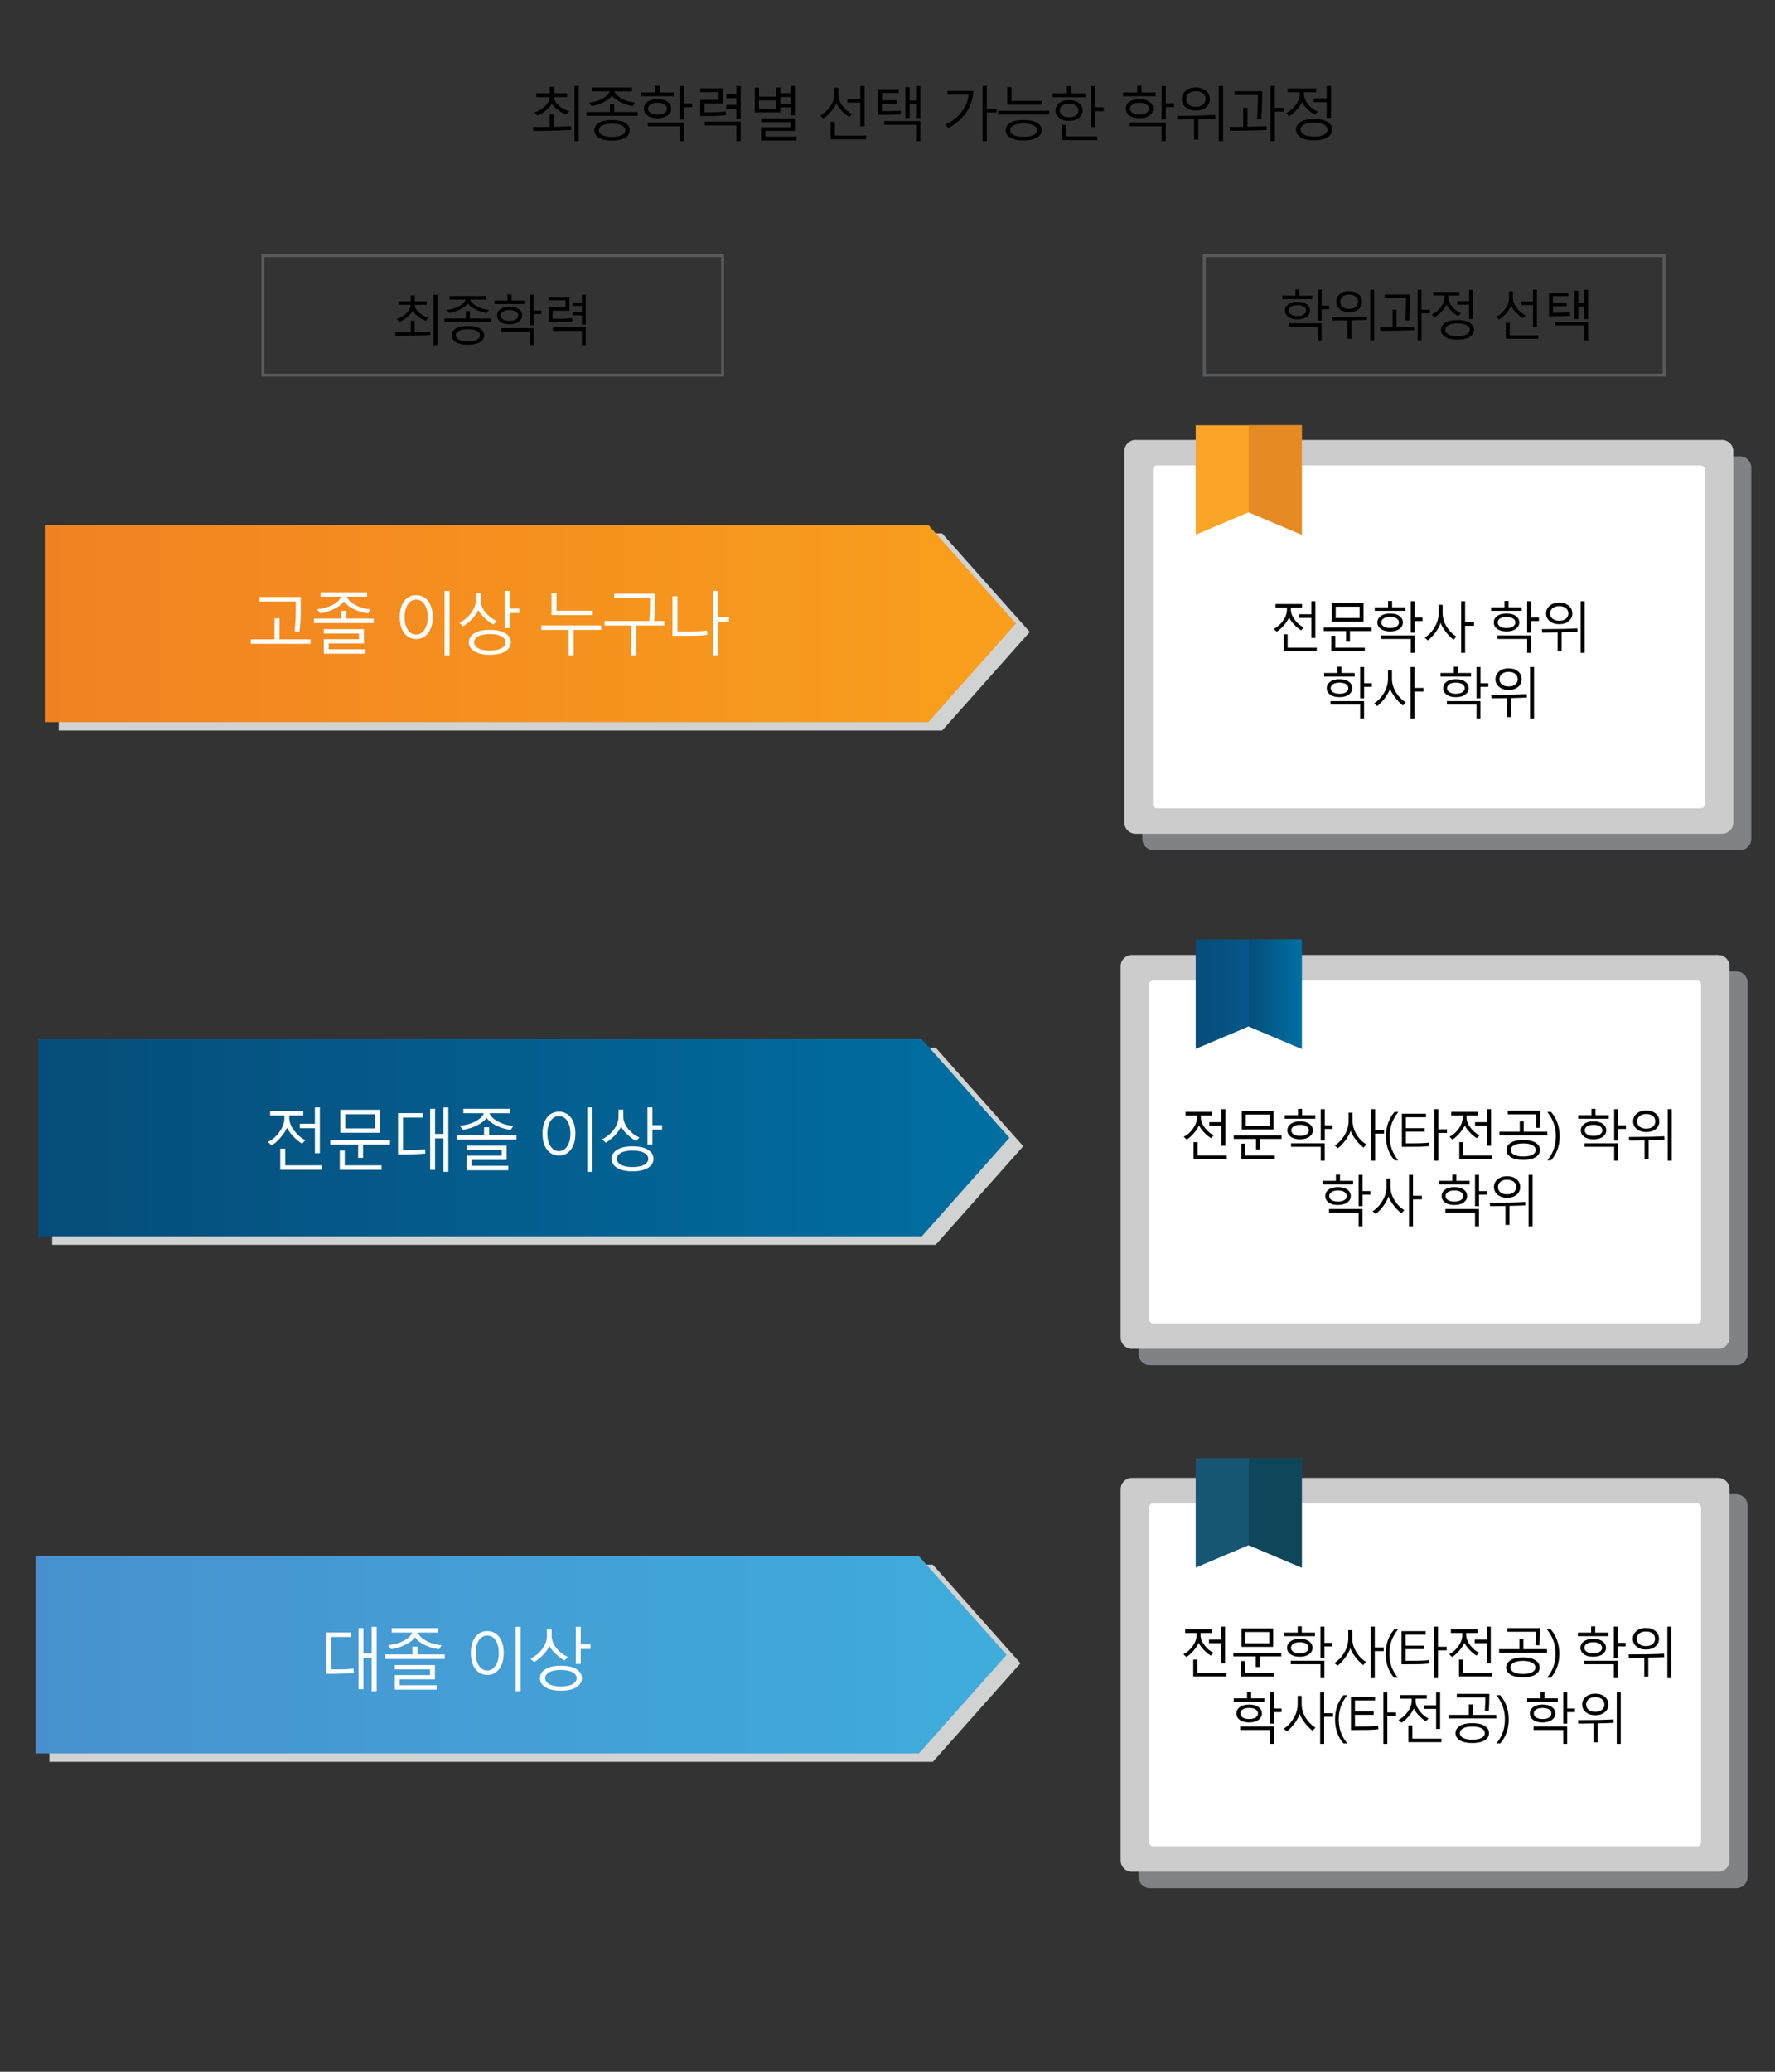 <?xml version="1.0" encoding="utf-8"?>
<!-- Generator: Adobe Illustrator 16.0.0, SVG Export Plug-In . SVG Version: 6.00 Build 0)  -->
<!DOCTYPE svg PUBLIC "-//W3C//DTD SVG 1.1//EN" "http://www.w3.org/Graphics/SVG/1.1/DTD/svg11.dtd">
<svg version="1.1" id="Layer_1" xmlns="http://www.w3.org/2000/svg" xmlns:xlink="http://www.w3.org/1999/xlink" x="0px" y="0px"
	 width="600px" height="700px" viewBox="0 0 600 700" enable-background="new 0 0 600 700" xml:space="preserve">
<rect x="0" y="0" width="600" height="700" fill="#333333" stroke="none"/>
<polygon fill="#D1D2D2" points="316.277,420.589 17.656,420.589 17.656,353.968 316.277,353.968 345.902,387.277 "/>
<linearGradient id="SVGID_1_" gradientUnits="userSpaceOnUse" x1="12.966" y1="384.432" x2="341.213" y2="384.432">
	<stop  offset="0" style="stop-color:#064D7A"/>
	<stop  offset="1" style="stop-color:#006FA2"/>
</linearGradient>
<polygon fill="url(#SVGID_1_)" points="311.59,417.74 12.966,417.74 12.966,351.122 311.59,351.122 341.213,384.43 "/>
<polygon fill="#D1D2D2" points="315.322,595.28 16.701,595.28 16.701,528.66 315.322,528.66 344.947,561.97 "/>
<linearGradient id="SVGID_2_" gradientUnits="userSpaceOnUse" x1="12.012" y1="559.123" x2="340.259" y2="559.123">
	<stop  offset="0" style="stop-color:#4891CE"/>
	<stop  offset="0.969" style="stop-color:#3FACDB"/>
</linearGradient>
<polygon fill="url(#SVGID_2_)" points="310.634,592.433 12.012,592.433 12.012,525.814 310.634,525.814 340.259,559.122 "/>
<rect x="88.845" y="86.378" fill="none" stroke="#58595B" stroke-miterlimit="10" width="155.416" height="40.372"/>
<rect x="407.103" y="86.378" fill="none" stroke="#58595B" stroke-miterlimit="10" width="155.416" height="40.372"/>
<path fill="#808285" d="M389.956,154.187h198.209c2.109,0,3.824,1.712,3.824,3.824v125.411c0,2.111-1.715,3.824-3.824,3.824H389.956
	c-2.11,0-3.824-1.712-3.824-3.824V158.011C386.132,155.899,387.846,154.187,389.956,154.187z"/>
<path fill="#808285" d="M388.703,328.211h198.208c2.11,0,3.825,1.715,3.825,3.825v125.411c0,2.113-1.715,3.824-3.825,3.824H388.703
	c-2.11,0-3.824-1.711-3.824-3.824V332.036C384.879,329.926,386.593,328.211,388.703,328.211z"/>
<path fill="#CDCCCC" d="M382.62,322.677h198.209c2.109,0,3.824,1.714,3.824,3.824v125.411c0,2.113-1.715,3.823-3.824,3.823H382.62
	c-2.111,0-3.824-1.71-3.824-3.823V326.501C378.796,324.391,380.509,322.677,382.62,322.677z"/>
<path fill="#FFFFFF" d="M389.814,331.282h183.82c0.751,0,1.359,0.608,1.359,1.359v113.133c0,0.751-0.608,1.359-1.359,1.359h-183.82
	c-0.751,0-1.358-0.608-1.358-1.359V332.642C388.456,331.891,389.063,331.282,389.814,331.282z"/>
<path fill="#808285" d="M388.703,504.886h198.208c2.11,0,3.825,1.713,3.825,3.824v125.41c0,2.114-1.715,3.824-3.825,3.824H388.703
	c-2.11,0-3.824-1.71-3.824-3.824V508.71C384.879,506.599,386.593,504.886,388.703,504.886z"/>
<path fill="#CDCCCC" d="M382.62,499.351h198.209c2.109,0,3.824,1.714,3.824,3.823v125.411c0,2.113-1.715,3.825-3.824,3.825H382.62
	c-2.111,0-3.824-1.712-3.824-3.825V503.174C378.796,501.064,380.509,499.351,382.62,499.351z"/>
<path fill="#FFFFFF" d="M389.814,507.955h183.82c0.751,0,1.359,0.61,1.359,1.36v113.132c0,0.751-0.608,1.36-1.359,1.36h-183.82
	c-0.751,0-1.358-0.609-1.358-1.36V509.315C388.456,508.565,389.063,507.955,389.814,507.955z"/>
<polygon fill="#D1D2D2" points="318.473,246.835 19.852,246.835 19.852,180.214 318.473,180.214 348.098,213.526 "/>
<linearGradient id="SVGID_3_" gradientUnits="userSpaceOnUse" x1="15.162" y1="210.678" x2="343.408" y2="210.678">
	<stop  offset="0" style="stop-color:#F18221"/>
	<stop  offset="0.954" style="stop-color:#F99E1D"/>
</linearGradient>
<polygon fill="url(#SVGID_3_)" points="313.785,243.988 15.162,243.988 15.162,177.369 313.785,177.369 343.408,210.679 "/>
<path fill="#CDCCCC" d="M383.873,148.651h198.209c2.11,0,3.824,1.712,3.824,3.825v125.41c0,2.113-1.714,3.825-3.824,3.825H383.873
	c-2.111,0-3.823-1.711-3.823-3.825v-125.41C380.05,150.364,381.762,148.651,383.873,148.651z"/>
<path fill="#FFFFFF" d="M391.068,157.256h183.819c0.75,0,1.359,0.609,1.359,1.358v113.133c0,0.75-0.609,1.359-1.359,1.359H391.068
	c-0.751,0-1.359-0.609-1.359-1.359V158.615C389.709,157.865,390.317,157.256,391.068,157.256z"/>
<polygon fill="#FAA528" points="440.027,180.668 422.101,173.094 404.178,180.668 404.178,143.703 440.027,143.703 "/>
<g>
	<polygon fill="#E68A24" points="422.101,143.703 422.101,173.094 440.027,180.668 440.027,143.703 	"/>
</g>
<linearGradient id="SVGID_4_" gradientUnits="userSpaceOnUse" x1="404.178" y1="335.909" x2="440.027" y2="335.909">
	<stop  offset="0" style="stop-color:#064D7A"/>
	<stop  offset="0.975" style="stop-color:#095E97"/>
</linearGradient>
<polygon fill="url(#SVGID_4_)" points="440.027,354.393 422.101,346.814 404.178,354.393 404.178,317.425 440.027,317.425 "/>
<g>
	<linearGradient id="SVGID_5_" gradientUnits="userSpaceOnUse" x1="422.101" y1="335.909" x2="440.027" y2="335.909">
		<stop  offset="0" style="stop-color:#064D7A"/>
		<stop  offset="1" style="stop-color:#006FA2"/>
	</linearGradient>
	<polygon fill="url(#SVGID_5_)" points="422.101,317.425 422.101,346.814 440.027,354.393 440.027,317.425 	"/>
</g>
<polygon fill="#165673" points="440.027,529.654 422.101,522.08 404.178,529.654 404.178,492.69 440.027,492.69 "/>
<g>
	<g>
		<polygon fill="#0F4659" points="422.101,492.69 422.101,522.08 440.027,529.654 440.027,492.69 		"/>
	</g>
</g>
<g>
	<path fill="#FFFFFF" d="M84.777,217.538v-1.522h8.018v-7.093h1.68v7.093h10.487v1.522H84.777z M101.219,213.41l-1.635-0.146
		c0.263-2.398,0.395-4.608,0.395-6.631v-3.394H87.709v-1.522h13.949v4.951C101.658,208.862,101.512,211.11,101.219,213.41z"/>
	<path fill="#FFFFFF" d="M106.14,210.523v-1.534h9.235v-2.627h1.714v2.627h9.235v1.534H106.14z M124.385,207.242
		c-1.774-0.218-3.428-0.72-4.962-1.506c-1.534-0.785-2.59-1.641-3.168-2.565c-0.511,0.827-1.538,1.645-3.079,2.453
		c-1.541,0.809-3.203,1.34-4.984,1.596l-0.992-1.364c2.022-0.188,3.785-0.689,5.289-1.505s2.436-1.731,2.797-2.746h-6.901v-1.5
		h15.697v1.5h-6.878c0.375,1.022,1.342,1.958,2.898,2.808s3.277,1.338,5.165,1.466L124.385,207.242z M109.444,220.887v-4.917h11.896
		v-1.917h-11.896v-1.477h13.554v4.849h-11.896v1.962h12.472v1.5H109.444z"/>
	<path fill="#FFFFFF" d="M140.677,215.925c-1.654,0-2.99-0.667-4.009-2.001c-1.019-1.334-1.528-3.141-1.528-5.418
		c0-2.308,0.503-4.12,1.511-5.435s2.349-1.974,4.026-1.974c1.669,0,3.015,0.658,4.037,1.974c1.022,1.315,1.533,3.127,1.533,5.435
		c0,2.293-0.513,4.103-1.539,5.43C143.683,215.261,142.338,215.925,140.677,215.925z M140.677,202.596
		c-1.158,0-2.098,0.54-2.819,1.618s-1.083,2.509-1.083,4.291c0,1.774,0.365,3.205,1.094,4.291c0.729,1.086,1.665,1.63,2.808,1.63
		c1.135,0,2.069-0.545,2.802-1.635s1.1-2.519,1.1-4.285c0-1.789-0.359-3.221-1.077-4.296
		C142.784,203.134,141.842,202.596,140.677,202.596z M150.285,221.417v-21.752h1.691v21.752H150.285z"/>
	<path fill="#FFFFFF" d="M166.798,211.031c-0.955-0.511-1.947-1.255-2.977-2.232c-1.03-0.978-1.741-1.876-2.131-2.695
		c-0.398,0.94-1.094,1.938-2.086,2.994c-0.993,1.056-2.026,1.885-3.101,2.486l-1.229-1.162c1.594-0.774,2.921-1.872,3.981-3.292
		c1.06-1.421,1.59-2.902,1.59-4.443v-2.278h1.612v2.278c0,1.451,0.536,2.842,1.607,4.172s2.351,2.312,3.84,2.943L166.798,211.031z
		 M165.569,221.236c-2.263,0-4.009-0.393-5.238-1.178s-1.844-1.802-1.844-3.05c0-1.24,0.616-2.251,1.85-3.033
		c1.233-0.782,2.977-1.173,5.232-1.173c2.263,0,4.011,0.389,5.244,1.167c1.233,0.778,1.85,1.792,1.85,3.039
		c0,1.255-0.615,2.274-1.844,3.056C169.589,220.845,167.839,221.236,165.569,221.236z M165.569,214.233
		c-1.684,0-2.986,0.256-3.907,0.767c-0.921,0.512-1.381,1.181-1.381,2.007c0,0.842,0.462,1.519,1.387,2.03s2.225,0.767,3.901,0.767
		c1.699,0,3.011-0.258,3.936-0.772c0.925-0.515,1.387-1.19,1.387-2.024c0-0.819-0.462-1.486-1.387-2.001
		C168.58,214.491,167.268,214.233,165.569,214.233z M172.29,207.152v5.052h-1.68v-12.54h1.68v5.954h3.281v1.534H172.29z"/>
	<path fill="#FFFFFF" d="M193.927,212.824v8.593h-1.691v-8.593H183v-1.5h20.185v1.5H193.927z M186.417,207.84v-7.409h1.691v5.931
		h12.235v1.478H186.417z"/>
	<path fill="#FFFFFF" d="M213.417,221.417v-10.07h-9.055v-1.522h15.122c0.173-1.782,0.259-4.353,0.259-7.713h-12.1v-1.5h13.78
		c0,3.721-0.105,6.792-0.316,9.213h3.439v1.522h-9.45v10.07H213.417z"/>
	<path fill="#FFFFFF" d="M239.144,214.425c-0.737,0.18-1.725,0.295-2.965,0.344c-1.241,0.049-4.195,0.073-8.864,0.073v-13.374h1.692
		v11.863l4.127,0.023c1.466,0,2.668-0.032,3.608-0.096c0.94-0.063,1.662-0.145,2.165-0.242L239.144,214.425z M242.651,210.005
		v11.412h-1.68v-21.752h1.68v8.841h3.766v1.5H242.651z"/>
</g>
<g>
	<path fill="#FFFFFF" d="M102.106,386.44c-1.075-0.661-2.092-1.513-3.05-2.555c-0.958-1.041-1.637-1.99-2.036-2.847
		c-0.421,1-1.146,2.103-2.176,3.31c-1.03,1.206-2.045,2.092-3.044,2.655l-1.218-1.161c1.548-0.782,2.862-1.941,3.941-3.479
		c1.079-1.538,1.618-3.096,1.618-4.675v-0.801h-4.826v-1.533h11.197v1.533h-4.725v0.801c0,1.443,0.56,2.896,1.68,4.358
		c1.12,1.463,2.375,2.521,3.766,3.175L102.106,386.44z M94.731,395.225v-7.115h1.691v5.638h12.28v1.478H94.731z M106.447,389.654
		v-8.469h-5.085v-1.511h5.085v-5.492h1.68v15.472H106.447z"/>
	<path fill="#FFFFFF" d="M121.066,391.222v-4.477h-9.405v-1.5h20.185v1.5h-9.123v4.477H121.066z M114.853,395.247v-6.518h1.68v5.018
		h12.449v1.5H114.853z M115.056,382.73v-7.759h13.396v7.759H115.056z M126.784,376.472h-10.059v4.781h10.059V376.472z"/>
	<path fill="#FFFFFF" d="M143.804,389.744c-2.105,0.218-5.191,0.327-9.258,0.327V376.1h8.345v1.5h-6.676v10.972h2.007
		c2.278,0,4.101-0.086,5.469-0.259L143.804,389.744z M149.86,395.935v-11.31h-2.796v10.645h-1.658v-20.647h1.658v8.503h2.796v-8.942
		h1.691v21.752H149.86z"/>
	<path fill="#FFFFFF" d="M154.386,385.042v-1.533h9.235v-2.628h1.714v2.628h9.235v1.533H154.386z M172.631,381.761
		c-1.774-0.218-3.428-0.72-4.962-1.506c-1.534-0.785-2.59-1.641-3.168-2.565c-0.511,0.827-1.538,1.645-3.079,2.453
		c-1.541,0.808-3.203,1.34-4.984,1.596l-0.992-1.365c2.022-0.188,3.785-0.689,5.289-1.505s2.436-1.731,2.797-2.746h-6.901v-1.5
		h15.697v1.5h-6.878c0.375,1.022,1.342,1.959,2.898,2.808c1.556,0.85,3.277,1.339,5.165,1.467L172.631,381.761z M157.69,395.405
		v-4.917h11.896v-1.917H157.69v-1.477h13.554v4.849h-11.896v1.962h12.472v1.5H157.69z"/>
	<path fill="#FFFFFF" d="M188.924,390.443c-1.654,0-2.99-0.667-4.009-2.002c-1.019-1.334-1.528-3.14-1.528-5.418
		c0-2.308,0.503-4.119,1.511-5.436c1.007-1.315,2.349-1.973,4.026-1.973c1.669,0,3.015,0.657,4.037,1.973
		c1.022,1.316,1.533,3.128,1.533,5.436c0,2.293-0.513,4.103-1.539,5.43C191.929,389.78,190.585,390.443,188.924,390.443z
		 M188.924,377.114c-1.158,0-2.098,0.54-2.819,1.618c-0.722,1.079-1.083,2.51-1.083,4.291c0,1.774,0.365,3.204,1.094,4.291
		c0.729,1.086,1.665,1.629,2.808,1.629c1.135,0,2.069-0.545,2.802-1.635s1.1-2.519,1.1-4.285c0-1.789-0.359-3.221-1.077-4.296
		S190.089,377.114,188.924,377.114z M198.531,395.935v-21.752h1.691v21.752H198.531z"/>
	<path fill="#FFFFFF" d="M215.044,385.55c-0.955-0.512-1.947-1.256-2.977-2.233c-1.03-0.977-1.741-1.875-2.131-2.695
		c-0.398,0.94-1.094,1.938-2.086,2.994c-0.993,1.057-2.026,1.886-3.101,2.486l-1.229-1.161c1.594-0.774,2.921-1.872,3.981-3.293
		c1.06-1.421,1.59-2.901,1.59-4.442v-2.278h1.612v2.278c0,1.451,0.536,2.842,1.607,4.172c1.071,1.331,2.351,2.312,3.84,2.943
		L215.044,385.55z M213.815,395.755c-2.263,0-4.009-0.394-5.238-1.179s-1.844-1.803-1.844-3.05c0-1.241,0.616-2.252,1.85-3.034
		c1.233-0.781,2.977-1.173,5.232-1.173c2.263,0,4.011,0.39,5.244,1.168c1.233,0.777,1.85,1.791,1.85,3.039
		c0,1.255-0.615,2.273-1.844,3.056C217.835,395.363,216.085,395.755,213.815,395.755z M213.815,388.752
		c-1.684,0-2.986,0.256-3.907,0.767c-0.921,0.512-1.381,1.181-1.381,2.008c0,0.842,0.462,1.518,1.387,2.029
		c0.925,0.511,2.225,0.767,3.901,0.767c1.699,0,3.011-0.258,3.936-0.772c0.925-0.515,1.387-1.189,1.387-2.023
		c0-0.819-0.462-1.487-1.387-2.002C216.826,389.01,215.514,388.752,213.815,388.752z M220.536,381.67v5.052h-1.68v-12.539h1.68
		v5.954h3.281v1.533H220.536z"/>
</g>
<g>
	<path fill="#FFFFFF" d="M119.581,565.226c-2.105,0.218-5.191,0.327-9.258,0.327v-13.972h8.345v1.5h-6.676v10.972H114
		c2.278,0,4.101-0.086,5.469-0.259L119.581,565.226z M125.637,571.416v-11.31h-2.797v10.645h-1.657v-20.647h1.657v8.503h2.797
		v-8.942h1.691v21.752H125.637z"/>
	<path fill="#FFFFFF" d="M130.163,560.523v-1.533h9.235v-2.628h1.714v2.628h9.235v1.533H130.163z M148.409,557.242
		c-1.774-0.218-3.428-0.72-4.962-1.506c-1.534-0.785-2.59-1.641-3.168-2.565c-0.511,0.827-1.538,1.645-3.079,2.453
		c-1.541,0.808-3.203,1.34-4.984,1.596l-0.992-1.365c2.022-0.188,3.785-0.689,5.289-1.505s2.436-1.731,2.797-2.746h-6.901v-1.5
		h15.697v1.5h-6.878c0.375,1.022,1.342,1.959,2.898,2.808c1.556,0.85,3.277,1.339,5.165,1.467L148.409,557.242z M133.467,570.887
		v-4.917h11.896v-1.917h-11.896v-1.477h13.554v4.849h-11.896v1.962h12.472v1.5H133.467z"/>
	<path fill="#FFFFFF" d="M164.701,565.925c-1.654,0-2.99-0.667-4.009-2.002c-1.019-1.334-1.528-3.14-1.528-5.418
		c0-2.308,0.503-4.119,1.511-5.436c1.007-1.315,2.349-1.973,4.026-1.973c1.669,0,3.015,0.657,4.037,1.973
		c1.022,1.316,1.533,3.128,1.533,5.436c0,2.293-0.513,4.103-1.539,5.43C167.706,565.262,166.362,565.925,164.701,565.925z
		 M164.701,552.596c-1.158,0-2.098,0.54-2.819,1.618c-0.722,1.079-1.083,2.51-1.083,4.291c0,1.774,0.365,3.204,1.094,4.291
		c0.729,1.086,1.665,1.629,2.808,1.629c1.135,0,2.069-0.545,2.802-1.635s1.1-2.519,1.1-4.285c0-1.789-0.359-3.221-1.077-4.296
		S165.866,552.596,164.701,552.596z M174.308,571.416v-21.752H176v21.752H174.308z"/>
	<path fill="#FFFFFF" d="M190.822,561.031c-0.955-0.512-1.947-1.256-2.977-2.233c-1.03-0.977-1.741-1.875-2.131-2.695
		c-0.398,0.94-1.094,1.938-2.086,2.994c-0.993,1.057-2.026,1.886-3.101,2.486l-1.229-1.161c1.594-0.774,2.921-1.872,3.981-3.293
		c1.06-1.421,1.59-2.901,1.59-4.442v-2.278h1.612v2.278c0,1.451,0.536,2.842,1.607,4.172c1.071,1.331,2.351,2.312,3.84,2.943
		L190.822,561.031z M189.592,571.236c-2.263,0-4.009-0.394-5.238-1.179s-1.844-1.803-1.844-3.05c0-1.241,0.616-2.252,1.85-3.034
		c1.233-0.781,2.977-1.173,5.232-1.173c2.263,0,4.011,0.39,5.244,1.168c1.233,0.777,1.85,1.791,1.85,3.039
		c0,1.255-0.615,2.273-1.844,3.056C193.612,570.845,191.863,571.236,189.592,571.236z M189.592,564.233
		c-1.684,0-2.986,0.256-3.907,0.767c-0.921,0.512-1.381,1.181-1.381,2.008c0,0.842,0.462,1.518,1.387,2.029
		c0.925,0.511,2.225,0.767,3.901,0.767c1.699,0,3.011-0.258,3.936-0.772c0.925-0.515,1.387-1.189,1.387-2.023
		c0-0.819-0.462-1.487-1.387-2.002C192.604,564.491,191.292,564.233,189.592,564.233z M196.313,557.151v5.052h-1.68v-12.539h1.68
		v5.954h3.281v1.533H196.313z"/>
</g>
<g>
	<path d="M439.805,212.972c-0.861-0.53-1.676-1.212-2.443-2.046c-0.769-0.834-1.312-1.594-1.631-2.281
		c-0.337,0.801-0.919,1.685-1.743,2.651c-0.825,0.967-1.639,1.676-2.439,2.127l-0.976-0.931c1.24-0.626,2.293-1.555,3.157-2.787
		c0.864-1.232,1.296-2.48,1.296-3.745v-0.641h-3.866v-1.229h8.971v1.229h-3.785v0.641c0,1.157,0.448,2.321,1.346,3.492
		c0.897,1.172,1.903,2.02,3.018,2.543L439.805,212.972z M433.896,220.01v-5.701h1.355v4.517h9.838v1.184H433.896z M443.283,215.547
		v-6.785h-4.074v-1.21h4.074v-4.4h1.346v12.395H443.283z"/>
	<path d="M454.995,216.803v-3.586h-7.535v-1.202h16.172v1.202h-7.309v3.586H454.995z M450.017,220.028v-5.222h1.347v4.02h9.974
		v1.202H450.017z M450.18,210v-6.216h10.732V210H450.18z M459.575,204.986h-8.059v3.831h8.059V204.986z"/>
	<path d="M464.701,206.386v-1.202h4.499v-2.123h1.373v2.123h4.454v1.202H464.701z M469.887,213.343c-1.337,0-2.387-0.283-3.148-0.85
		c-0.762-0.566-1.143-1.292-1.143-2.177c0-0.879,0.381-1.602,1.143-2.168c0.762-0.566,1.817-0.849,3.166-0.849
		c1.35,0,2.405,0.283,3.167,0.849c0.762,0.566,1.143,1.289,1.143,2.168c0,0.874-0.387,1.596-1.161,2.168
		C472.279,213.057,471.224,213.343,469.887,213.343z M476.879,220.579v-4.698h-10.027v-1.184h11.355v5.881H476.879z
		 M469.904,208.446c-0.921,0-1.648,0.171-2.182,0.515c-0.532,0.343-0.799,0.795-0.799,1.355c0,0.548,0.263,0.999,0.79,1.351
		c0.527,0.353,1.257,0.529,2.19,0.529s1.664-0.176,2.191-0.529c0.526-0.352,0.79-0.802,0.79-1.351c0-0.56-0.267-1.012-0.799-1.355
		C471.554,208.618,470.826,208.446,469.904,208.446z M478.226,209.846v3.903h-1.347v-10.597h1.347v5.493h2.629v1.201H478.226z"/>
	<path d="M491.347,216.161c-0.982-0.753-1.892-1.688-2.729-2.805c-0.837-1.117-1.383-2.094-1.636-2.932
		c-0.271,0.922-0.813,1.95-1.626,3.085c-0.813,1.135-1.713,2.091-2.701,2.868l-1.039-0.903c1.422-0.963,2.557-2.194,3.406-3.69
		s1.273-3.022,1.273-4.576v-2.855h1.347v2.792c0,1.518,0.42,2.994,1.26,4.427c0.841,1.434,1.971,2.611,3.393,3.532L491.347,216.161z
		 M495.249,211.437v9.143h-1.346v-17.427h1.346v7.083h3.018v1.202H495.249z"/>
	<path d="M504.047,206.386v-1.202h4.499v-2.123h1.373v2.123h4.454v1.202H504.047z M509.232,213.343c-1.337,0-2.387-0.283-3.148-0.85
		c-0.762-0.566-1.143-1.292-1.143-2.177c0-0.879,0.381-1.602,1.143-2.168c0.762-0.566,1.817-0.849,3.166-0.849
		c1.35,0,2.405,0.283,3.167,0.849c0.762,0.566,1.143,1.289,1.143,2.168c0,0.874-0.387,1.596-1.161,2.168
		C511.625,213.057,510.569,213.343,509.232,213.343z M516.225,220.579v-4.698h-10.027v-1.184h11.355v5.881H516.225z M509.25,208.446
		c-0.921,0-1.648,0.171-2.182,0.515c-0.532,0.343-0.799,0.795-0.799,1.355c0,0.548,0.263,0.999,0.79,1.351
		c0.527,0.353,1.257,0.529,2.19,0.529s1.664-0.176,2.191-0.529c0.526-0.352,0.79-0.802,0.79-1.351c0-0.56-0.267-1.012-0.799-1.355
		C510.899,208.618,510.172,208.446,509.25,208.446z M517.571,209.846v3.903h-1.347v-10.597h1.347v5.493h2.629v1.201H517.571z"/>
	<path d="M526.509,220.082v-6.405c-2.686,0.048-4.417,0.072-5.194,0.072l-0.136-1.184c5.077,0,9.076-0.084,11.998-0.253l0.072,1.166
		c-0.819,0.054-2.614,0.115-5.385,0.181v6.423H526.509z M527.069,210.903c-1.331,0-2.404-0.343-3.221-1.03s-1.224-1.551-1.224-2.593
		c0-1.048,0.407-1.918,1.224-2.611c0.816-0.693,1.89-1.039,3.221-1.039c1.325,0,2.393,0.345,3.203,1.034
		c0.81,0.69,1.215,1.562,1.215,2.616c0,1.048-0.403,1.914-1.211,2.597C529.47,210.562,528.4,210.903,527.069,210.903z
		 M527.069,204.796c-0.934,0-1.682,0.229-2.245,0.687s-0.845,1.057-0.845,1.798s0.281,1.335,0.845,1.784s1.312,0.673,2.245,0.673
		c0.939,0,1.687-0.226,2.24-0.677c0.555-0.452,0.831-1.045,0.831-1.78s-0.278-1.333-0.835-1.793
		C528.748,205.027,528.003,204.796,527.069,204.796z M534.314,220.579v-17.427h1.355v17.427H534.314z"/>
	<path d="M447.587,228.588v-1.202h4.499v-2.123h1.373v2.123h4.454v1.202H447.587z M452.772,235.545c-1.337,0-2.387-0.283-3.148-0.85
		c-0.762-0.566-1.143-1.292-1.143-2.177c0-0.879,0.381-1.602,1.143-2.168c0.762-0.566,1.817-0.849,3.166-0.849
		c1.35,0,2.405,0.283,3.167,0.849c0.762,0.566,1.143,1.289,1.143,2.168c0,0.874-0.387,1.596-1.161,2.168
		C455.165,235.259,454.109,235.545,452.772,235.545z M459.765,242.781v-4.698h-10.027V236.9h11.355v5.881H459.765z M452.79,230.648
		c-0.921,0-1.648,0.171-2.182,0.515c-0.532,0.343-0.799,0.795-0.799,1.355c0,0.548,0.263,0.999,0.79,1.351
		c0.527,0.353,1.257,0.529,2.19,0.529s1.664-0.176,2.191-0.529c0.526-0.352,0.79-0.802,0.79-1.351c0-0.56-0.267-1.012-0.799-1.355
		C454.439,230.82,453.712,230.648,452.79,230.648z M461.111,232.048v3.903h-1.347v-10.597h1.347v5.493h2.629v1.201H461.111z"/>
	<path d="M474.232,238.363c-0.982-0.753-1.892-1.688-2.729-2.805c-0.837-1.117-1.383-2.094-1.636-2.932
		c-0.271,0.922-0.813,1.95-1.626,3.085c-0.813,1.135-1.713,2.091-2.701,2.868l-1.039-0.903c1.422-0.963,2.557-2.194,3.406-3.69
		s1.273-3.022,1.273-4.576v-2.855h1.347v2.792c0,1.518,0.42,2.994,1.26,4.427c0.841,1.434,1.971,2.611,3.393,3.532L474.232,238.363z
		 M478.135,233.639v9.143h-1.346v-17.427h1.346v7.083h3.018v1.202H478.135z"/>
	<path d="M486.933,228.588v-1.202h4.499v-2.123h1.373v2.123h4.454v1.202H486.933z M492.118,235.545c-1.337,0-2.387-0.283-3.148-0.85
		c-0.762-0.566-1.143-1.292-1.143-2.177c0-0.879,0.381-1.602,1.143-2.168c0.762-0.566,1.817-0.849,3.166-0.849
		c1.35,0,2.405,0.283,3.167,0.849c0.762,0.566,1.143,1.289,1.143,2.168c0,0.874-0.387,1.596-1.161,2.168
		C494.511,235.259,493.455,235.545,492.118,235.545z M499.11,242.781v-4.698h-10.027V236.9h11.355v5.881H499.11z M492.136,230.648
		c-0.921,0-1.648,0.171-2.182,0.515c-0.532,0.343-0.799,0.795-0.799,1.355c0,0.548,0.263,0.999,0.79,1.351
		c0.527,0.353,1.257,0.529,2.19,0.529s1.664-0.176,2.191-0.529c0.526-0.352,0.79-0.802,0.79-1.351c0-0.56-0.267-1.012-0.799-1.355
		C493.785,230.82,493.058,230.648,492.136,230.648z M500.457,232.048v3.903h-1.347v-10.597h1.347v5.493h2.629v1.201H500.457z"/>
	<path d="M509.395,242.284v-6.405c-2.686,0.048-4.417,0.072-5.194,0.072l-0.136-1.184c5.077,0,9.076-0.084,11.998-0.253l0.072,1.166
		c-0.819,0.054-2.614,0.115-5.385,0.181v6.423H509.395z M509.955,233.105c-1.331,0-2.404-0.343-3.221-1.03s-1.224-1.551-1.224-2.593
		c0-1.048,0.407-1.918,1.224-2.611c0.816-0.693,1.89-1.039,3.221-1.039c1.325,0,2.393,0.345,3.203,1.034
		c0.81,0.69,1.215,1.562,1.215,2.616c0,1.048-0.403,1.914-1.211,2.597C512.355,232.764,511.286,233.105,509.955,233.105z
		 M509.955,226.999c-0.934,0-1.682,0.229-2.245,0.687s-0.845,1.057-0.845,1.798s0.281,1.335,0.845,1.784s1.312,0.673,2.245,0.673
		c0.939,0,1.687-0.226,2.24-0.677c0.555-0.452,0.831-1.045,0.831-1.78s-0.278-1.333-0.835-1.793
		C511.634,227.229,510.889,226.999,509.955,226.999z M517.2,242.781v-17.427h1.355v17.427H517.2z"/>
</g>
<g>
	<path d="M409.377,384.566c-0.861-0.53-1.676-1.213-2.443-2.047c-0.769-0.834-1.312-1.595-1.631-2.281
		c-0.337,0.802-0.919,1.686-1.743,2.651c-0.825,0.967-1.639,1.677-2.439,2.128l-0.976-0.931c1.24-0.626,2.293-1.555,3.157-2.787
		c0.864-1.231,1.296-2.479,1.296-3.744v-0.642h-3.866v-1.229h8.971v1.229h-3.785v0.642c0,1.156,0.448,2.32,1.346,3.491
		c0.897,1.172,1.903,2.02,3.018,2.543L409.377,384.566z M403.469,391.604v-5.7h1.355v4.517h9.838v1.184H403.469z M412.855,387.141
		v-6.784h-4.074v-1.211h4.074v-4.399h1.346v12.395H412.855z"/>
	<path d="M424.567,388.396v-3.587h-7.535v-1.201h16.172v1.201h-7.309v3.587H424.567z M419.589,391.622v-5.223h1.347v4.021h9.974
		v1.202H419.589z M419.752,381.594v-6.216h10.732v6.216H419.752z M429.147,376.58h-8.059v3.83h8.059V376.58z"/>
	<path d="M434.273,377.98v-1.202h4.499v-2.123h1.373v2.123h4.454v1.202H434.273z M439.459,384.937c-1.337,0-2.387-0.283-3.148-0.85
		c-0.762-0.565-1.143-1.292-1.143-2.177c0-0.88,0.381-1.603,1.143-2.169c0.762-0.565,1.817-0.849,3.166-0.849
		c1.35,0,2.405,0.283,3.167,0.849c0.762,0.566,1.143,1.289,1.143,2.169c0,0.873-0.387,1.596-1.161,2.168
		C441.852,384.65,440.796,384.937,439.459,384.937z M446.451,392.173v-4.698h-10.027v-1.184h11.355v5.882H446.451z M439.477,380.04
		c-0.921,0-1.648,0.172-2.182,0.515c-0.532,0.344-0.799,0.795-0.799,1.355c0,0.548,0.263,0.998,0.79,1.351s1.257,0.528,2.19,0.528
		s1.664-0.176,2.191-0.528c0.526-0.353,0.79-0.803,0.79-1.351c0-0.561-0.267-1.012-0.799-1.355
		C441.126,380.212,440.398,380.04,439.477,380.04z M447.798,381.44v3.902h-1.347v-10.597h1.347v5.492h2.629v1.202H447.798z"/>
	<path d="M460.919,387.755c-0.982-0.753-1.892-1.688-2.729-2.805s-1.383-2.095-1.636-2.932c-0.271,0.921-0.813,1.949-1.626,3.085
		c-0.813,1.136-1.713,2.092-2.701,2.868l-1.039-0.903c1.422-0.964,2.557-2.193,3.406-3.69c0.85-1.496,1.273-3.021,1.273-4.576
		v-2.854h1.347v2.792c0,1.518,0.42,2.993,1.26,4.427c0.841,1.433,1.971,2.61,3.393,3.532L460.919,387.755z M464.821,383.03v9.143
		h-1.346v-17.427h1.346v7.082h3.018v1.202H464.821z"/>
	<path d="M471.365,392.028c-1.909-2.181-2.863-4.876-2.863-8.086c0-3.234,0.954-5.978,2.863-8.229h1.302
		c-1.946,2.366-2.918,5.104-2.918,8.212c0,3.096,0.966,5.797,2.899,8.104H471.365z"/>
	<path d="M475.236,382.371v3.938h0.822c3.589,0,5.923-0.081,7.001-0.244l0.108,1.166c-0.976,0.114-2.032,0.187-3.171,0.217
		c-1.138,0.03-3.177,0.045-6.116,0.045v-11.212h8.14v1.202h-6.784v3.704h6.324v1.184H475.236z M486.186,382.777v9.396h-1.346
		v-17.427h1.346v6.812h2.945v1.22H486.186z"/>
	<path d="M499.198,384.566c-0.861-0.53-1.676-1.213-2.443-2.047c-0.769-0.834-1.312-1.595-1.631-2.281
		c-0.337,0.802-0.919,1.686-1.743,2.651c-0.825,0.967-1.639,1.677-2.439,2.128l-0.976-0.931c1.24-0.626,2.293-1.555,3.157-2.787
		c0.864-1.231,1.296-2.479,1.296-3.744v-0.642h-3.866v-1.229h8.971v1.229h-3.785v0.642c0,1.156,0.448,2.32,1.346,3.491
		c0.897,1.172,1.903,2.02,3.018,2.543L499.198,384.566z M493.29,391.604v-5.7h1.355v4.517h9.838v1.184H493.29z M502.677,387.141
		v-6.784h-4.074v-1.211h4.074v-4.399h1.346v12.395H502.677z"/>
	<path d="M506.854,383.59v-1.201h6.866v-3.532h1.328v3.532h7.978v1.201H506.854z M514.903,391.893c-1.819,0-3.218-0.306-4.196-0.917
		s-1.468-1.42-1.468-2.426c0-1.012,0.487-1.826,1.463-2.443s2.376-0.926,4.201-0.926c1.813,0,3.207,0.309,4.183,0.926
		s1.464,1.432,1.464,2.443c0,1.006-0.489,1.814-1.468,2.426C518.103,391.587,516.71,391.893,514.903,391.893z M520.658,375.278
		c0,2.561-0.075,4.506-0.226,5.837l-1.292-0.1c0.108-1.271,0.162-2.779,0.162-4.526h-9.64v-1.211H520.658z M514.903,386.327
		c-1.35,0-2.39,0.204-3.121,0.61c-0.732,0.406-1.098,0.944-1.098,1.612c0,0.669,0.364,1.203,1.093,1.604s1.771,0.601,3.126,0.601
		s2.397-0.2,3.126-0.601s1.093-0.935,1.093-1.604c0-0.668-0.367-1.206-1.102-1.612C517.285,386.531,516.246,386.327,514.903,386.327
		z"/>
	<path d="M523.038,392.028c1.927-2.301,2.891-5.002,2.891-8.104c0-3.12-0.973-5.857-2.918-8.212h1.31
		c1.921,2.252,2.882,4.995,2.882,8.229c0,3.21-0.961,5.905-2.882,8.086H523.038z"/>
	<path d="M533.462,377.98v-1.202h4.499v-2.123h1.373v2.123h4.454v1.202H533.462z M538.647,384.937c-1.337,0-2.387-0.283-3.148-0.85
		c-0.762-0.565-1.143-1.292-1.143-2.177c0-0.88,0.381-1.603,1.143-2.169c0.762-0.565,1.817-0.849,3.166-0.849
		c1.35,0,2.405,0.283,3.167,0.849c0.762,0.566,1.143,1.289,1.143,2.169c0,0.873-0.387,1.596-1.161,2.168
		C541.04,384.65,539.984,384.937,538.647,384.937z M545.64,392.173v-4.698h-10.027v-1.184h11.355v5.882H545.64z M538.665,380.04
		c-0.921,0-1.648,0.172-2.182,0.515c-0.532,0.344-0.799,0.795-0.799,1.355c0,0.548,0.263,0.998,0.79,1.351s1.257,0.528,2.19,0.528
		s1.664-0.176,2.191-0.528c0.526-0.353,0.79-0.803,0.79-1.351c0-0.561-0.267-1.012-0.799-1.355
		C540.314,380.212,539.587,380.04,538.665,380.04z M546.986,381.44v3.902h-1.347v-10.597h1.347v5.492h2.629v1.202H546.986z"/>
	<path d="M555.924,391.676v-6.405c-2.686,0.049-4.417,0.072-5.194,0.072l-0.136-1.184c5.077,0,9.076-0.084,11.998-0.253l0.072,1.166
		c-0.819,0.054-2.614,0.114-5.385,0.181v6.423H555.924z M556.484,382.497c-1.331,0-2.404-0.344-3.221-1.03s-1.224-1.551-1.224-2.593
		c0-1.048,0.407-1.918,1.224-2.61s1.89-1.039,3.221-1.039c1.325,0,2.393,0.345,3.203,1.034c0.81,0.689,1.215,1.562,1.215,2.615
		c0,1.049-0.403,1.914-1.211,2.598C558.885,382.155,557.815,382.497,556.484,382.497z M556.484,376.39
		c-0.934,0-1.682,0.229-2.245,0.687c-0.563,0.458-0.845,1.058-0.845,1.798c0,0.741,0.281,1.336,0.845,1.784
		c0.563,0.449,1.312,0.674,2.245,0.674c0.939,0,1.687-0.227,2.24-0.678c0.555-0.452,0.831-1.045,0.831-1.78
		c0-0.734-0.278-1.332-0.835-1.793C558.163,376.62,557.418,376.39,556.484,376.39z M563.729,392.173v-17.427h1.355v17.427H563.729z"
		/>
	<path d="M447.08,400.183v-1.202h4.499v-2.123h1.373v2.123h4.454v1.202H447.08z M452.266,407.139c-1.337,0-2.387-0.283-3.148-0.85
		c-0.762-0.565-1.143-1.292-1.143-2.177c0-0.88,0.381-1.603,1.143-2.169c0.762-0.565,1.817-0.849,3.166-0.849
		c1.35,0,2.405,0.283,3.167,0.849c0.762,0.566,1.143,1.289,1.143,2.169c0,0.873-0.387,1.596-1.161,2.168
		C454.658,406.853,453.603,407.139,452.266,407.139z M459.258,414.375v-4.698H449.23v-1.184h11.355v5.882H459.258z M452.283,402.242
		c-0.921,0-1.648,0.172-2.182,0.515c-0.532,0.344-0.799,0.795-0.799,1.355c0,0.548,0.263,0.998,0.79,1.351s1.257,0.528,2.19,0.528
		s1.664-0.176,2.191-0.528c0.526-0.353,0.79-0.803,0.79-1.351c0-0.561-0.267-1.012-0.799-1.355
		C453.933,402.414,453.205,402.242,452.283,402.242z M460.604,403.643v3.902h-1.347v-10.597h1.347v5.492h2.629v1.202H460.604z"/>
	<path d="M473.726,409.957c-0.982-0.753-1.892-1.688-2.729-2.805s-1.383-2.095-1.636-2.932c-0.271,0.921-0.813,1.95-1.626,3.085
		c-0.813,1.136-1.713,2.092-2.701,2.868l-1.039-0.903c1.422-0.964,2.557-2.193,3.406-3.69c0.85-1.496,1.273-3.021,1.273-4.576
		v-2.854h1.347v2.792c0,1.518,0.42,2.993,1.26,4.427c0.841,1.433,1.971,2.61,3.393,3.532L473.726,409.957z M477.628,405.232v9.143
		h-1.346v-17.427h1.346v7.082h3.018v1.202H477.628z"/>
	<path d="M486.426,400.183v-1.202h4.499v-2.123h1.373v2.123h4.454v1.202H486.426z M491.611,407.139c-1.337,0-2.387-0.283-3.148-0.85
		c-0.762-0.565-1.143-1.292-1.143-2.177c0-0.88,0.381-1.603,1.143-2.169c0.762-0.565,1.817-0.849,3.166-0.849
		c1.35,0,2.405,0.283,3.167,0.849c0.762,0.566,1.143,1.289,1.143,2.169c0,0.873-0.387,1.596-1.161,2.168
		C494.004,406.853,492.948,407.139,491.611,407.139z M498.604,414.375v-4.698h-10.027v-1.184h11.355v5.882H498.604z
		 M491.629,402.242c-0.921,0-1.648,0.172-2.182,0.515c-0.532,0.344-0.799,0.795-0.799,1.355c0,0.548,0.263,0.998,0.79,1.351
		s1.257,0.528,2.19,0.528s1.664-0.176,2.191-0.528c0.526-0.353,0.79-0.803,0.79-1.351c0-0.561-0.267-1.012-0.799-1.355
		C493.278,402.414,492.551,402.242,491.629,402.242z M499.95,403.643v3.902h-1.347v-10.597h1.347v5.492h2.629v1.202H499.95z"/>
	<path d="M508.888,413.878v-6.405c-2.686,0.049-4.417,0.072-5.194,0.072l-0.136-1.184c5.077,0,9.076-0.084,11.998-0.253l0.072,1.166
		c-0.819,0.054-2.614,0.114-5.385,0.181v6.423H508.888z M509.448,404.699c-1.331,0-2.404-0.344-3.221-1.03s-1.224-1.551-1.224-2.593
		c0-1.048,0.407-1.918,1.224-2.61s1.89-1.039,3.221-1.039c1.325,0,2.393,0.345,3.203,1.034c0.81,0.689,1.215,1.562,1.215,2.615
		c0,1.048-0.403,1.914-1.211,2.598C511.849,404.357,510.779,404.699,509.448,404.699z M509.448,398.592
		c-0.934,0-1.682,0.229-2.245,0.687c-0.563,0.458-0.845,1.058-0.845,1.798c0,0.741,0.281,1.336,0.845,1.784
		c0.563,0.449,1.312,0.674,2.245,0.674c0.939,0,1.687-0.227,2.24-0.678c0.555-0.452,0.831-1.045,0.831-1.78
		c0-0.734-0.278-1.332-0.835-1.793C511.127,398.822,510.382,398.592,509.448,398.592z M516.693,414.375v-17.427h1.355v17.427
		H516.693z"/>
</g>
<g>
	<path d="M409.27,559.401c-0.861-0.53-1.676-1.213-2.443-2.047c-0.769-0.834-1.312-1.595-1.631-2.281
		c-0.337,0.802-0.919,1.686-1.743,2.651c-0.825,0.967-1.639,1.677-2.439,2.128l-0.976-0.931c1.24-0.626,2.293-1.555,3.157-2.787
		c0.864-1.231,1.296-2.479,1.296-3.744v-0.642h-3.866v-1.229h8.971v1.229h-3.785v0.642c0,1.156,0.448,2.32,1.346,3.491
		c0.897,1.172,1.903,2.02,3.018,2.543L409.27,559.401z M403.361,566.438v-5.7h1.355v4.517h9.838v1.184H403.361z M412.748,561.976
		v-6.784h-4.074v-1.211h4.074v-4.399h1.346v12.395H412.748z"/>
	<path d="M424.46,563.231v-3.587h-7.535v-1.201h16.172v1.201h-7.309v3.587H424.46z M419.481,566.457v-5.223h1.347v4.021h9.974v1.202
		H419.481z M419.645,556.429v-6.216h10.732v6.216H419.645z M429.04,551.415h-8.059v3.83h8.059V551.415z"/>
	<path d="M434.166,552.815v-1.202h4.499v-2.123h1.373v2.123h4.454v1.202H434.166z M439.352,559.771c-1.337,0-2.387-0.283-3.148-0.85
		c-0.762-0.565-1.143-1.292-1.143-2.177c0-0.88,0.381-1.603,1.143-2.169c0.762-0.565,1.817-0.849,3.166-0.849
		c1.35,0,2.405,0.283,3.167,0.849c0.762,0.566,1.143,1.289,1.143,2.169c0,0.873-0.387,1.596-1.161,2.168
		C441.744,559.485,440.688,559.771,439.352,559.771z M446.344,567.008v-4.698h-10.027v-1.184h11.355v5.882H446.344z
		 M439.369,554.875c-0.921,0-1.648,0.172-2.182,0.515c-0.532,0.344-0.799,0.795-0.799,1.355c0,0.548,0.263,0.998,0.79,1.351
		s1.257,0.528,2.19,0.528s1.664-0.176,2.191-0.528c0.526-0.353,0.79-0.803,0.79-1.351c0-0.561-0.267-1.012-0.799-1.355
		C441.019,555.047,440.291,554.875,439.369,554.875z M447.69,556.275v3.902h-1.347v-10.597h1.347v5.492h2.629v1.202H447.69z"/>
	<path d="M460.812,562.59c-0.982-0.753-1.892-1.688-2.729-2.805s-1.383-2.095-1.636-2.932c-0.271,0.921-0.813,1.95-1.626,3.085
		c-0.813,1.136-1.713,2.092-2.701,2.868l-1.039-0.903c1.422-0.964,2.557-2.193,3.406-3.69c0.85-1.496,1.273-3.021,1.273-4.576
		v-2.854h1.347v2.792c0,1.518,0.42,2.993,1.26,4.427c0.841,1.433,1.971,2.61,3.393,3.532L460.812,562.59z M464.714,557.865v9.143
		h-1.346v-17.427h1.346v7.082h3.018v1.202H464.714z"/>
	<path d="M471.258,566.863c-1.909-2.181-2.863-4.876-2.863-8.086c0-3.234,0.954-5.978,2.863-8.229h1.302
		c-1.946,2.366-2.918,5.104-2.918,8.212c0,3.096,0.966,5.797,2.899,8.104H471.258z"/>
	<path d="M475.129,557.206v3.938h0.822c3.589,0,5.923-0.081,7.001-0.244l0.108,1.166c-0.976,0.114-2.032,0.187-3.171,0.217
		c-1.138,0.03-3.177,0.045-6.116,0.045v-11.212h8.14v1.202h-6.784v3.704h6.324v1.184H475.129z M486.078,557.612v9.396h-1.346
		v-17.427h1.346v6.812h2.945v1.22H486.078z"/>
	<path d="M499.091,559.401c-0.861-0.53-1.676-1.213-2.443-2.047c-0.769-0.834-1.312-1.595-1.631-2.281
		c-0.337,0.802-0.919,1.686-1.743,2.651c-0.825,0.967-1.639,1.677-2.439,2.128l-0.976-0.931c1.24-0.626,2.293-1.555,3.157-2.787
		c0.864-1.231,1.296-2.479,1.296-3.744v-0.642h-3.866v-1.229h8.971v1.229h-3.785v0.642c0,1.156,0.448,2.32,1.346,3.491
		c0.897,1.172,1.903,2.02,3.018,2.543L499.091,559.401z M493.183,566.438v-5.7h1.355v4.517h9.838v1.184H493.183z M502.569,561.976
		v-6.784h-4.074v-1.211h4.074v-4.399h1.346v12.395H502.569z"/>
	<path d="M506.746,558.425v-1.201h6.866v-3.532h1.328v3.532h7.978v1.201H506.746z M514.796,566.728
		c-1.819,0-3.218-0.306-4.196-0.917s-1.468-1.42-1.468-2.426c0-1.012,0.487-1.826,1.463-2.443s2.376-0.926,4.201-0.926
		c1.813,0,3.207,0.309,4.183,0.926s1.464,1.432,1.464,2.443c0,1.006-0.489,1.814-1.468,2.426
		C517.995,566.422,516.603,566.728,514.796,566.728z M520.551,550.113c0,2.561-0.075,4.506-0.226,5.837l-1.292-0.1
		c0.108-1.271,0.162-2.779,0.162-4.526h-9.64v-1.211H520.551z M514.796,561.162c-1.35,0-2.39,0.204-3.121,0.61
		c-0.732,0.406-1.098,0.944-1.098,1.612c0,0.669,0.364,1.203,1.093,1.604s1.771,0.601,3.126,0.601s2.397-0.2,3.126-0.601
		s1.093-0.935,1.093-1.604c0-0.668-0.367-1.206-1.102-1.612C517.178,561.366,516.139,561.162,514.796,561.162z"/>
	<path d="M522.931,566.863c1.927-2.301,2.891-5.002,2.891-8.104c0-3.12-0.973-5.857-2.918-8.212h1.31
		c1.921,2.252,2.882,4.995,2.882,8.229c0,3.21-0.961,5.905-2.882,8.086H522.931z"/>
	<path d="M533.354,552.815v-1.202h4.499v-2.123h1.373v2.123h4.454v1.202H533.354z M538.54,559.771c-1.337,0-2.387-0.283-3.148-0.85
		c-0.762-0.565-1.143-1.292-1.143-2.177c0-0.88,0.381-1.603,1.143-2.169c0.762-0.565,1.817-0.849,3.166-0.849
		c1.35,0,2.405,0.283,3.167,0.849c0.762,0.566,1.143,1.289,1.143,2.169c0,0.873-0.387,1.596-1.161,2.168
		C540.933,559.485,539.877,559.771,538.54,559.771z M545.532,567.008v-4.698h-10.027v-1.184h11.355v5.882H545.532z M538.558,554.875
		c-0.921,0-1.648,0.172-2.182,0.515c-0.532,0.344-0.799,0.795-0.799,1.355c0,0.548,0.263,0.998,0.79,1.351s1.257,0.528,2.19,0.528
		s1.664-0.176,2.191-0.528c0.526-0.353,0.79-0.803,0.79-1.351c0-0.561-0.267-1.012-0.799-1.355
		C540.207,555.047,539.479,554.875,538.558,554.875z M546.879,556.275v3.902h-1.347v-10.597h1.347v5.492h2.629v1.202H546.879z"/>
	<path d="M555.816,566.511v-6.405c-2.686,0.049-4.417,0.072-5.194,0.072l-0.136-1.184c5.077,0,9.076-0.084,11.998-0.253l0.072,1.166
		c-0.819,0.054-2.614,0.114-5.385,0.181v6.423H555.816z M556.377,557.332c-1.331,0-2.404-0.344-3.221-1.03s-1.224-1.551-1.224-2.593
		c0-1.048,0.407-1.918,1.224-2.61s1.89-1.039,3.221-1.039c1.325,0,2.393,0.345,3.203,1.034c0.81,0.689,1.215,1.562,1.215,2.615
		c0,1.048-0.403,1.914-1.211,2.598C558.777,556.99,557.708,557.332,556.377,557.332z M556.377,551.225
		c-0.934,0-1.682,0.229-2.245,0.687c-0.563,0.458-0.845,1.058-0.845,1.798c0,0.741,0.281,1.336,0.845,1.784
		c0.563,0.449,1.312,0.674,2.245,0.674c0.939,0,1.687-0.227,2.24-0.678c0.555-0.452,0.831-1.045,0.831-1.78
		c0-0.734-0.278-1.332-0.835-1.793C558.056,551.455,557.311,551.225,556.377,551.225z M563.622,567.008v-17.427h1.355v17.427
		H563.622z"/>
	<path d="M417.052,575.018v-1.202h4.499v-2.123h1.373v2.123h4.454v1.202H417.052z M422.237,581.974c-1.337,0-2.387-0.283-3.148-0.85
		c-0.762-0.565-1.143-1.292-1.143-2.177c0-0.88,0.381-1.603,1.143-2.169c0.762-0.565,1.817-0.849,3.166-0.849
		c1.35,0,2.405,0.283,3.167,0.849c0.762,0.566,1.143,1.289,1.143,2.169c0,0.873-0.387,1.596-1.161,2.168
		C424.63,581.688,423.574,581.974,422.237,581.974z M429.229,589.21v-4.698h-10.027v-1.184h11.355v5.882H429.229z M422.255,577.077
		c-0.921,0-1.648,0.172-2.182,0.515c-0.532,0.344-0.799,0.795-0.799,1.355c0,0.548,0.263,0.998,0.79,1.351s1.257,0.528,2.19,0.528
		s1.664-0.176,2.191-0.528c0.526-0.353,0.79-0.803,0.79-1.351c0-0.561-0.267-1.012-0.799-1.355
		C423.904,577.249,423.177,577.077,422.255,577.077z M430.576,578.478v3.902h-1.347v-10.597h1.347v5.492h2.629v1.202H430.576z"/>
	<path d="M443.697,584.792c-0.982-0.753-1.892-1.688-2.729-2.805s-1.383-2.095-1.636-2.932c-0.271,0.921-0.813,1.949-1.626,3.085
		c-0.813,1.136-1.713,2.092-2.701,2.868l-1.039-0.903c1.422-0.964,2.557-2.193,3.406-3.69c0.85-1.496,1.273-3.021,1.273-4.576
		v-2.854h1.347v2.792c0,1.518,0.42,2.993,1.26,4.427c0.841,1.433,1.971,2.61,3.393,3.532L443.697,584.792z M447.6,580.067v9.143
		h-1.346v-17.427h1.346v7.082h3.018v1.202H447.6z"/>
	<path d="M454.144,589.065c-1.909-2.181-2.863-4.876-2.863-8.086c0-3.234,0.954-5.978,2.863-8.229h1.302
		c-1.946,2.366-2.918,5.104-2.918,8.212c0,3.096,0.966,5.797,2.899,8.104H454.144z"/>
	<path d="M458.015,579.408v3.938h0.822c3.589,0,5.923-0.081,7.001-0.244l0.108,1.166c-0.976,0.114-2.032,0.187-3.171,0.217
		c-1.138,0.03-3.177,0.045-6.116,0.045v-11.212h8.14v1.202h-6.784v3.704h6.324v1.184H458.015z M468.964,579.814v9.396h-1.346
		v-17.427h1.346v6.812h2.945v1.22H468.964z"/>
	<path d="M481.977,581.604c-0.861-0.53-1.676-1.213-2.443-2.047c-0.769-0.834-1.312-1.595-1.631-2.281
		c-0.337,0.802-0.919,1.686-1.743,2.651c-0.825,0.967-1.639,1.677-2.439,2.128l-0.976-0.931c1.24-0.626,2.293-1.555,3.157-2.787
		c0.864-1.231,1.296-2.479,1.296-3.744v-0.642h-3.866v-1.229h8.971v1.229h-3.785v0.642c0,1.156,0.448,2.32,1.346,3.491
		c0.897,1.172,1.903,2.02,3.018,2.543L481.977,581.604z M476.068,588.641v-5.7h1.355v4.517h9.838v1.184H476.068z M485.455,584.178
		v-6.784h-4.074v-1.211h4.074v-4.399h1.346v12.395H485.455z"/>
	<path d="M489.632,580.627v-1.201h6.866v-3.532h1.328v3.532h7.978v1.201H489.632z M497.682,588.93c-1.819,0-3.218-0.306-4.196-0.917
		s-1.468-1.42-1.468-2.426c0-1.012,0.487-1.826,1.463-2.443s2.376-0.926,4.201-0.926c1.813,0,3.207,0.309,4.183,0.926
		s1.464,1.432,1.464,2.443c0,1.006-0.489,1.814-1.468,2.426C500.881,588.624,499.488,588.93,497.682,588.93z M503.437,572.315
		c0,2.561-0.075,4.506-0.226,5.837l-1.292-0.1c0.108-1.271,0.162-2.779,0.162-4.526h-9.64v-1.211H503.437z M497.682,583.364
		c-1.35,0-2.39,0.204-3.121,0.61c-0.732,0.406-1.098,0.944-1.098,1.612c0,0.669,0.364,1.203,1.093,1.604s1.771,0.601,3.126,0.601
		s2.397-0.2,3.126-0.601s1.093-0.935,1.093-1.604c0-0.668-0.367-1.206-1.102-1.612C500.063,583.568,499.024,583.364,497.682,583.364
		z"/>
	<path d="M505.816,589.065c1.927-2.301,2.891-5.002,2.891-8.104c0-3.12-0.973-5.857-2.918-8.212h1.31
		c1.921,2.252,2.882,4.995,2.882,8.229c0,3.21-0.961,5.905-2.882,8.086H505.816z"/>
	<path d="M516.239,575.018v-1.202h4.499v-2.123h1.373v2.123h4.454v1.202H516.239z M521.425,581.974c-1.337,0-2.387-0.283-3.148-0.85
		c-0.762-0.565-1.143-1.292-1.143-2.177c0-0.88,0.381-1.603,1.143-2.169c0.762-0.565,1.817-0.849,3.166-0.849
		c1.35,0,2.405,0.283,3.167,0.849c0.762,0.566,1.143,1.289,1.143,2.169c0,0.873-0.387,1.596-1.161,2.168
		C523.817,581.688,522.762,581.974,521.425,581.974z M528.417,589.21v-4.698H518.39v-1.184h11.355v5.882H528.417z M521.442,577.077
		c-0.921,0-1.648,0.172-2.182,0.515c-0.532,0.344-0.799,0.795-0.799,1.355c0,0.548,0.263,0.998,0.79,1.351s1.257,0.528,2.19,0.528
		s1.664-0.176,2.191-0.528c0.526-0.353,0.79-0.803,0.79-1.351c0-0.561-0.267-1.012-0.799-1.355
		C523.092,577.249,522.364,577.077,521.442,577.077z M529.764,578.478v3.902h-1.347v-10.597h1.347v5.492h2.629v1.202H529.764z"/>
	<path d="M538.702,588.713v-6.405c-2.686,0.049-4.417,0.072-5.194,0.072l-0.136-1.184c5.077,0,9.076-0.084,11.998-0.253l0.072,1.166
		c-0.819,0.054-2.614,0.114-5.385,0.181v6.423H538.702z M539.263,579.534c-1.331,0-2.404-0.344-3.221-1.03s-1.224-1.551-1.224-2.593
		c0-1.048,0.407-1.918,1.224-2.61s1.89-1.039,3.221-1.039c1.325,0,2.393,0.345,3.203,1.034c0.81,0.689,1.215,1.562,1.215,2.615
		c0,1.049-0.403,1.914-1.211,2.598C541.663,579.192,540.594,579.534,539.263,579.534z M539.263,573.427
		c-0.934,0-1.682,0.229-2.245,0.687c-0.563,0.458-0.845,1.058-0.845,1.798c0,0.741,0.281,1.336,0.845,1.784
		c0.563,0.449,1.312,0.674,2.245,0.674c0.939,0,1.687-0.227,2.24-0.678c0.555-0.452,0.831-1.045,0.831-1.78
		c0-0.734-0.278-1.332-0.835-1.793C540.941,573.657,540.196,573.427,539.263,573.427z M546.508,589.21v-17.427h1.355v17.427H546.508
		z"/>
</g>
<g>
	<path d="M193.101,43.917c-3.673,0.213-7.961,0.319-12.865,0.319l-0.145-1.286c2.049,0,3.963-0.02,5.742-0.058v-4.224h1.45v4.195
		c2.945-0.071,4.858-0.135,5.741-0.193L193.101,43.917z M187.283,32.812c0.039,0.999,0.603,1.98,1.691,2.943
		c1.089,0.963,2.233,1.545,3.431,1.745l-0.986,1.17c-1.005-0.342-1.993-0.885-2.962-1.629s-1.606-1.429-1.909-2.054
		c-0.309,0.657-0.945,1.403-1.909,2.237s-1.944,1.448-2.943,1.841l-1.044-1.063c1.263-0.354,2.431-1.042,3.504-2.063
		c1.073-1.021,1.632-2.064,1.677-3.127h-4.553v-1.286h4.553v-2.175h1.469v2.175h4.398v1.286H187.283z M195.653,29.052v18.645h-1.44
		V29.052H195.653z"/>
	<path d="M198.248,39.143v-1.305h7.916v-2.726h1.469v2.726h7.916v1.305H198.248z M213.886,35.837
		c-1.534-0.245-2.956-0.709-4.268-1.392c-1.311-0.683-2.212-1.392-2.701-2.126c-0.464,0.657-1.344,1.337-2.639,2.04
		c-1.295,0.703-2.72,1.189-4.272,1.459l-0.851-1.16c1.611-0.123,3.098-0.565,4.461-1.329s2.199-1.583,2.508-2.46h-5.954v-1.305
		h13.455v1.305h-5.935c0.29,0.87,1.11,1.682,2.46,2.436s2.847,1.205,4.49,1.354L213.886,35.837z M206.898,47.503
		c-1.933,0-3.412-0.309-4.437-0.928s-1.537-1.473-1.537-2.562c0-1.063,0.514-1.902,1.542-2.518s2.505-0.923,4.432-0.923
		s3.404,0.308,4.432,0.923s1.542,1.455,1.542,2.518c0,1.089-0.513,1.943-1.537,2.562S208.831,47.503,206.898,47.503z
		 M206.898,41.801c-1.482,0-2.599,0.195-3.349,0.585s-1.126,0.933-1.126,1.628c0,0.709,0.382,1.263,1.146,1.663
		s1.874,0.599,3.33,0.599c1.45,0,2.558-0.2,3.325-0.599c0.767-0.399,1.15-0.954,1.15-1.663c0-0.696-0.377-1.239-1.131-1.628
		S208.374,41.801,206.898,41.801z"/>
	<path d="M216.693,32.512v-1.286h4.813v-2.271h1.469v2.271h4.765v1.286H216.693z M222.241,39.955c-1.431,0-2.553-0.303-3.369-0.908
		c-0.815-0.606-1.223-1.382-1.223-2.33c0-0.941,0.408-1.714,1.223-2.32c0.815-0.605,1.944-0.908,3.388-0.908
		c1.443,0,2.572,0.303,3.388,0.908c0.815,0.606,1.223,1.379,1.223,2.32c0,0.935-0.414,1.708-1.242,2.32
		S223.672,39.955,222.241,39.955z M229.722,47.697v-5.026h-10.729v-1.266h12.149v6.292H229.722z M222.261,34.716
		c-0.986,0-1.764,0.184-2.334,0.551s-0.855,0.851-0.855,1.45c0,0.586,0.282,1.068,0.846,1.445s1.345,0.565,2.344,0.565
		c0.999,0,1.78-0.188,2.344-0.565s0.846-0.858,0.846-1.445c0-0.599-0.285-1.083-0.855-1.45S223.247,34.716,222.261,34.716z
		 M231.163,36.214v4.175h-1.44V29.052h1.44v5.876h2.813v1.286H231.163z"/>
	<path d="M245.461,38.853c-0.992,0.161-1.964,0.261-2.914,0.299c-0.951,0.039-2.905,0.058-5.862,0.058V33.74h6.244V31.13h-6.244
		v-1.267h7.684v5.104h-6.234v2.977h2.233c2.113,0,3.744-0.106,4.891-0.319L245.461,38.853z M248.922,47.697v-5.326h-10.69v-1.286
		h12.14v6.611H248.922z M245.481,36.697v-1.256h3.441v-2.252h-3.402v-1.247h3.402v-2.89h1.45v11.009h-1.45v-3.364H245.481z"/>
	<path d="M255.141,37.983v-8.38h1.421v3.074h5.78v-3.074h1.431v1.923h3.46v-2.474h1.45v9.917h-1.45v-2.687h-3.46v1.701H255.141z
		 M262.341,33.943h-5.78v2.754h5.78V33.943z M257.277,47.465v-4.437h9.975V41.27h-9.975v-1.267h11.405v4.253h-9.965v1.923h10.478
		v1.286H257.277z M263.772,32.773v2.281h3.46v-2.281H263.772z"/>
	<path d="M287.083,39.559c-0.921-0.567-1.793-1.297-2.615-2.189c-0.821-0.892-1.403-1.706-1.745-2.44
		c-0.361,0.857-0.982,1.803-1.865,2.837s-1.753,1.793-2.61,2.276l-1.044-0.996c1.328-0.67,2.454-1.664,3.378-2.982
		c0.924-1.318,1.387-2.653,1.387-4.006v-2.397h1.411v2.397c0,1.237,0.48,2.482,1.44,3.736c0.96,1.253,2.036,2.16,3.229,2.721
		L287.083,39.559z M280.762,47.088v-5.925h1.45v4.659h10.526v1.266H280.762z M290.805,42.671v-8.013h-4.359v-1.295h4.359v-4.311
		h1.44v13.619H290.805z"/>
	<path d="M298.145,35.112v2.436c2.919,0,4.998-0.061,6.234-0.184l0.116,1.286c-1.804,0.123-4.404,0.184-7.8,0.184v-8.708h7.133
		v1.286h-5.683v2.455h5.083v1.247H298.145z M309.666,47.697v-5.5h-10.748v-1.286h12.188v6.785H309.666z M309.666,39.858v-4.591
		h-2.174v4.591h-1.432V29.429h1.432v4.552h2.174v-4.929h1.44v10.806H309.666z"/>
	<path d="M328.977,30.714c-0.143,5.291-2.938,9.482-8.39,12.575l-1.112-1.169c1.953-0.806,3.702-2.11,5.249-3.915
		c1.546-1.804,2.448-3.873,2.706-6.206h-7.162v-1.286H328.977z M333.567,38.021v9.675h-1.44V29.052h1.44v7.684h3.345v1.285H333.567z
		"/>
	<path d="M337.37,38.708v-1.286h17.301v1.286H337.37z M346.021,47.465c-1.946,0-3.445-0.311-4.499-0.933
		c-1.054-0.622-1.58-1.468-1.58-2.537c0-1.063,0.526-1.906,1.58-2.528c1.054-0.622,2.553-0.933,4.499-0.933s3.446,0.311,4.499,0.933
		c1.054,0.622,1.581,1.464,1.581,2.528c0,1.069-0.527,1.915-1.581,2.537C349.467,47.154,347.967,47.465,346.021,47.465z
		 M340.482,35.383v-5.935h1.44v4.649h10.216v1.285H340.482z M346.021,41.762c-1.488,0-2.619,0.202-3.393,0.604
		c-0.773,0.403-1.16,0.946-1.16,1.629c0,0.683,0.384,1.228,1.15,1.633c0.767,0.406,1.901,0.609,3.402,0.609
		c1.495,0,2.628-0.203,3.397-0.609c0.77-0.406,1.155-0.951,1.155-1.633c0-0.689-0.387-1.234-1.16-1.634
		C348.64,41.962,347.509,41.762,346.021,41.762z"/>
	<path d="M355.814,32.831v-1.285h4.813v-2.417h1.47v2.417h4.804v1.285H355.814z M361.363,40.854c-1.405,0-2.519-0.34-3.34-1.02
		s-1.232-1.516-1.232-2.508c0-0.979,0.411-1.808,1.232-2.484c0.821-0.677,1.941-1.015,3.358-1.015c1.411,0,2.529,0.337,3.354,1.01
		c0.824,0.673,1.237,1.503,1.237,2.489c0,0.979-0.414,1.813-1.242,2.499C363.903,40.511,362.78,40.854,361.363,40.854z
		 M361.382,35.054c-0.979,0-1.753,0.213-2.319,0.638c-0.567,0.425-0.851,0.97-0.851,1.633c0,0.67,0.285,1.221,0.855,1.653
		s1.342,0.647,2.314,0.647c0.974,0,1.745-0.216,2.315-0.647s0.855-0.982,0.855-1.653c0-0.664-0.284-1.208-0.851-1.633
		C363.135,35.267,362.361,35.054,361.382,35.054z M358.946,47.358v-5.161h1.421v3.876h10.497v1.285H358.946z M370.284,37.567v5.364
		h-1.44V29.052h1.44v7.201h2.813v1.314H370.284z"/>
	<path d="M379.6,32.512v-1.286h4.813v-2.271h1.47v2.271h4.765v1.286H379.6z M385.148,39.955c-1.431,0-2.554-0.303-3.369-0.908
		c-0.815-0.606-1.223-1.382-1.223-2.33c0-0.941,0.407-1.714,1.223-2.32c0.815-0.605,1.944-0.908,3.388-0.908
		s2.573,0.303,3.388,0.908c0.815,0.606,1.223,1.379,1.223,2.32c0,0.935-0.414,1.708-1.241,2.32
		C387.708,39.649,386.578,39.955,385.148,39.955z M392.629,47.697v-5.026H381.9v-1.266h12.149v6.292H392.629z M385.167,34.716
		c-0.985,0-1.764,0.184-2.334,0.551s-0.855,0.851-0.855,1.45c0,0.586,0.282,1.068,0.846,1.445s1.345,0.565,2.344,0.565
		s1.78-0.188,2.344-0.565c0.564-0.377,0.847-0.858,0.847-1.445c0-0.599-0.285-1.083-0.855-1.45S386.153,34.716,385.167,34.716z
		 M394.069,36.214v4.175h-1.44V29.052h1.44v5.876h2.813v1.286H394.069z"/>
	<path d="M403.633,47.166v-6.853c-2.874,0.052-4.727,0.077-5.558,0.077l-0.146-1.266c5.433,0,9.711-0.09,12.836-0.271l0.077,1.247
		c-0.876,0.058-2.797,0.123-5.761,0.193v6.873H403.633z M404.231,37.345c-1.424,0-2.572-0.367-3.445-1.102
		c-0.873-0.734-1.31-1.659-1.31-2.774c0-1.121,0.437-2.052,1.31-2.793c0.873-0.741,2.021-1.111,3.445-1.111
		c1.418,0,2.56,0.369,3.427,1.106c0.866,0.738,1.3,1.671,1.3,2.798c0,1.121-0.432,2.047-1.295,2.779S405.656,37.345,404.231,37.345z
		 M404.231,30.811c-0.999,0-1.799,0.245-2.401,0.735s-0.904,1.131-0.904,1.923s0.302,1.429,0.904,1.909
		c0.603,0.48,1.402,0.72,2.401,0.72c1.006,0,1.805-0.242,2.397-0.725c0.593-0.483,0.889-1.118,0.889-1.904s-0.298-1.426-0.894-1.918
		C406.028,31.058,405.23,30.811,404.231,30.811z M411.983,47.697V29.052h1.45v18.645H411.983z"/>
	<path d="M428.196,43.898c-3.363,0.187-7.526,0.28-12.487,0.28l-0.136-1.266c0.664,0,2.22-0.016,4.669-0.048v-6.447h1.449v6.428
		l6.408-0.193L428.196,43.898z M426.679,30.811c0,3.615-0.119,6.808-0.357,9.579l-1.411-0.097c0.077-0.683,0.15-1.967,0.218-3.852
		s0.102-3.333,0.102-4.345h-7.916v-1.286H426.679z M433.977,37.722h-3.045v9.975h-1.469V29.052h1.45v7.384h3.063V37.722z"/>
	<path d="M444.448,38.756c-0.844-0.458-1.691-1.099-2.542-1.923s-1.446-1.598-1.788-2.32c-0.367,0.818-0.979,1.687-1.836,2.605
		c-0.857,0.918-1.725,1.622-2.601,2.112l-1.024-0.996c1.334-0.638,2.452-1.563,3.354-2.774c0.902-1.211,1.354-2.484,1.354-3.818
		v-0.474h-4.098v-1.286h9.598v1.286h-4.099v0.474c0,1.244,0.468,2.436,1.401,3.576c0.935,1.141,2.021,1.969,3.258,2.484
		L444.448,38.756z M444.178,47.426c-1.946,0-3.449-0.337-4.509-1.01c-1.061-0.673-1.59-1.545-1.59-2.614
		c0-1.07,0.528-1.938,1.585-2.605s2.562-1,4.514-1s3.457,0.333,4.514,1s1.585,1.535,1.585,2.605c0,1.069-0.529,1.941-1.59,2.614
		C447.627,47.089,446.124,47.426,444.178,47.426z M444.178,41.424c-1.476,0-2.604,0.224-3.383,0.672
		c-0.78,0.448-1.17,1.017-1.17,1.706c0,0.696,0.392,1.266,1.175,1.711c0.783,0.444,1.909,0.667,3.378,0.667
		c1.463,0,2.587-0.221,3.373-0.662s1.18-1.013,1.18-1.715c0-0.696-0.39-1.266-1.17-1.711
		C446.781,41.646,445.653,41.424,444.178,41.424z M448.45,39.819v-5.287h-4.35v-1.285h4.35v-4.195h1.449v10.767H448.45z"/>
</g>
<g>
	<path d="M145.515,113.19c-3.367,0.195-7.298,0.292-11.793,0.292l-0.133-1.179c1.878,0,3.633-0.018,5.263-0.053v-3.872h1.329v3.845
		c2.699-0.065,4.454-0.124,5.263-0.177L145.515,113.19z M140.181,103.01c0.036,0.916,0.552,1.815,1.551,2.698
		c0.998,0.883,2.046,1.417,3.145,1.599l-0.903,1.072c-0.922-0.313-1.827-0.811-2.716-1.493c-0.889-0.683-1.472-1.31-1.75-1.883
		c-0.283,0.603-0.867,1.286-1.75,2.051c-0.883,0.765-1.783,1.328-2.698,1.688l-0.957-0.975c1.157-0.325,2.228-0.956,3.211-1.892
		s1.496-1.892,1.538-2.866h-4.173v-1.178h4.173v-1.994h1.347v1.994h4.031v1.178H140.181z M147.854,99.563v17.091h-1.32V99.563
		H147.854z"/>
	<path d="M150.232,108.813v-1.196h7.256v-2.499h1.347v2.499h7.256v1.196H150.232z M164.568,105.783
		c-1.406-0.224-2.71-0.649-3.912-1.276c-1.202-0.626-2.028-1.275-2.477-1.949c-0.425,0.603-1.231,1.226-2.418,1.87
		c-1.188,0.644-2.493,1.09-3.917,1.338l-0.78-1.063c1.477-0.112,2.84-0.519,4.089-1.218c1.249-0.7,2.016-1.452,2.299-2.255h-5.458
		v-1.196h12.333v1.196h-5.44c0.266,0.797,1.018,1.542,2.255,2.232c1.237,0.691,2.609,1.105,4.116,1.241L164.568,105.783z
		 M158.162,116.477c-1.772,0-3.127-0.284-4.067-0.851c-0.939-0.567-1.409-1.35-1.409-2.348c0-0.975,0.471-1.744,1.413-2.308
		c0.942-0.564,2.296-0.846,4.063-0.846s3.12,0.282,4.063,0.846c0.942,0.564,1.413,1.333,1.413,2.308c0,0.999-0.47,1.781-1.409,2.348
		C161.29,116.193,159.934,116.477,158.162,116.477z M158.162,111.25c-1.359,0-2.382,0.179-3.07,0.536
		c-0.688,0.357-1.032,0.855-1.032,1.493c0,0.65,0.35,1.158,1.05,1.524c0.7,0.366,1.717,0.549,3.052,0.549
		c1.329,0,2.345-0.184,3.048-0.549c0.703-0.367,1.054-0.875,1.054-1.524c0-0.638-0.345-1.135-1.037-1.493
		C160.537,111.428,159.515,111.25,158.162,111.25z"/>
	<path d="M167.141,102.735v-1.178h4.412v-2.082h1.347v2.082h4.368v1.178H167.141z M172.227,109.557c-1.311,0-2.34-0.277-3.087-0.833
		c-0.748-0.555-1.121-1.267-1.121-2.135c0-0.862,0.374-1.571,1.121-2.126c0.747-0.555,1.782-0.833,3.105-0.833
		c1.323,0,2.358,0.278,3.105,0.833c0.747,0.555,1.121,1.264,1.121,2.126c0,0.856-0.379,1.565-1.139,2.126
		C174.573,109.277,173.538,109.557,172.227,109.557z M179.084,116.654v-4.607h-9.835v-1.161h11.137v5.768H179.084z M172.245,104.755
		c-0.904,0-1.617,0.168-2.14,0.505c-0.522,0.336-0.784,0.78-0.784,1.329c0,0.538,0.258,0.979,0.775,1.324
		c0.517,0.346,1.233,0.519,2.149,0.519c0.916,0,1.631-0.173,2.148-0.519c0.517-0.345,0.775-0.787,0.775-1.324
		c0-0.549-0.262-0.993-0.784-1.329C173.861,104.923,173.148,104.755,172.245,104.755z M180.405,106.128v3.828h-1.32V99.563h1.32
		v5.387h2.578v1.178H180.405z"/>
	<path d="M193.512,108.547c-0.91,0.147-1.8,0.239-2.671,0.274c-0.871,0.036-2.662,0.053-5.374,0.053v-5.015h5.724v-2.392h-5.724
		v-1.161h7.044v4.678h-5.715v2.729h2.047c1.937,0,3.432-0.097,4.483-0.292L193.512,108.547z M196.684,116.654v-4.882h-9.799v-1.179
		h11.128v6.061H196.684z M193.53,106.571v-1.152h3.154v-2.064h-3.119v-1.143h3.119v-2.649h1.329v10.092h-1.329v-3.083H193.53z"/>
</g>
<g>
	<path d="M433.486,101.086v-1.178h4.413v-2.082h1.347v2.082h4.368v1.178H433.486z M438.572,107.909
		c-1.312,0-2.341-0.277-3.088-0.833s-1.12-1.267-1.12-2.135c0-0.862,0.373-1.571,1.12-2.126s1.782-0.833,3.105-0.833
		s2.358,0.278,3.105,0.833s1.121,1.264,1.121,2.126c0,0.856-0.38,1.565-1.139,2.126
		C440.919,107.628,439.884,107.909,438.572,107.909z M445.43,115.006v-4.607h-9.834v-1.161h11.137v5.768H445.43z M438.59,103.107
		c-0.903,0-1.616,0.168-2.14,0.505c-0.522,0.336-0.784,0.78-0.784,1.329c0,0.538,0.259,0.979,0.775,1.324
		c0.517,0.346,1.233,0.519,2.148,0.519c0.916,0,1.632-0.173,2.148-0.519c0.518-0.345,0.775-0.787,0.775-1.324
		c0-0.549-0.261-0.993-0.784-1.329C440.207,103.275,439.494,103.107,438.59,103.107z M446.75,104.48v3.828h-1.32V97.915h1.32v5.387
		h2.578v1.178H446.75z"/>
	<path d="M455.516,114.519v-6.282c-2.634,0.047-4.332,0.071-5.094,0.071l-0.133-1.161c4.979,0,8.901-0.083,11.766-0.248l0.071,1.143
		c-0.804,0.053-2.563,0.112-5.281,0.177v6.3H455.516z M456.065,105.517c-1.306,0-2.358-0.336-3.158-1.01
		c-0.801-0.674-1.201-1.521-1.201-2.543c0-1.028,0.4-1.881,1.201-2.561c0.8-0.679,1.853-1.019,3.158-1.019
		c1.3,0,2.347,0.338,3.141,1.015c0.795,0.676,1.192,1.531,1.192,2.565c0,1.028-0.396,1.877-1.188,2.547
		C458.419,105.182,457.371,105.517,456.065,105.517z M456.065,99.527c-0.916,0-1.649,0.225-2.202,0.673
		c-0.552,0.449-0.828,1.037-0.828,1.763s0.276,1.31,0.828,1.75c0.553,0.44,1.286,0.66,2.202,0.66c0.922,0,1.653-0.221,2.197-0.665
		c0.543-0.443,0.815-1.024,0.815-1.745s-0.273-1.307-0.82-1.759C457.712,99.753,456.98,99.527,456.065,99.527z M463.171,115.006
		V97.915h1.329v17.091H463.171z"/>
	<path d="M478.034,111.524c-3.084,0.171-6.899,0.257-11.447,0.257l-0.124-1.161c0.607,0,2.034-0.015,4.279-0.044v-5.91h1.329v5.892
		l5.874-0.177L478.034,111.524z M476.643,99.527c0,3.313-0.109,6.24-0.328,8.78l-1.293-0.089c0.07-0.626,0.137-1.803,0.199-3.53
		c0.062-1.728,0.093-3.056,0.093-3.983h-7.256v-1.178H476.643z M483.332,105.862h-2.791v9.144h-1.347V97.915h1.329v6.769h2.809
		V105.862z"/>
	<path d="M492.931,106.81c-0.773-0.419-1.551-1.007-2.33-1.763c-0.779-0.756-1.326-1.465-1.64-2.126
		c-0.336,0.75-0.897,1.546-1.683,2.388c-0.786,0.842-1.58,1.487-2.384,1.936l-0.939-0.913c1.223-0.584,2.248-1.432,3.075-2.542
		c0.826-1.11,1.24-2.277,1.24-3.5v-0.434h-3.757v-1.178h8.798v1.178h-3.757v0.434c0,1.14,0.429,2.233,1.285,3.278
		s1.852,1.805,2.985,2.277L492.931,106.81z M492.683,114.758c-1.784,0-3.162-0.309-4.133-0.926
		c-0.972-0.618-1.458-1.417-1.458-2.397s0.484-1.776,1.453-2.388s2.348-0.917,4.138-0.917s3.169,0.306,4.138,0.917
		s1.453,1.407,1.453,2.388s-0.486,1.779-1.458,2.397C495.844,114.449,494.467,114.758,492.683,114.758z M492.683,109.256
		c-1.353,0-2.387,0.205-3.101,0.616c-0.715,0.411-1.072,0.932-1.072,1.563c0,0.638,0.358,1.161,1.076,1.568s1.75,0.611,3.097,0.611
		c1.341,0,2.371-0.202,3.092-0.607s1.081-0.929,1.081-1.573c0-0.638-0.357-1.161-1.072-1.568
		C495.069,109.459,494.035,109.256,492.683,109.256z M496.599,107.785v-4.846h-3.987v-1.179h3.987v-3.845h1.329v9.87H496.599z"/>
	<path d="M514.796,107.545c-0.845-0.52-1.644-1.188-2.397-2.007c-0.753-0.818-1.286-1.563-1.599-2.237
		c-0.331,0.786-0.901,1.652-1.71,2.6c-0.81,0.948-1.607,1.644-2.393,2.087l-0.957-0.913c1.217-0.614,2.249-1.525,3.097-2.733
		s1.271-2.432,1.271-3.672v-2.198h1.294v2.198c0,1.134,0.439,2.275,1.32,3.424c0.88,1.149,1.866,1.98,2.959,2.494L514.796,107.545z
		 M509.001,114.448v-5.431h1.329v4.271h9.648v1.161H509.001z M518.207,110.398v-7.345h-3.996v-1.188h3.996v-3.952h1.319v12.484
		H518.207z"/>
	<path d="M524.936,103.47v2.232c2.676,0,4.581-0.056,5.715-0.168l0.106,1.179c-1.654,0.112-4.037,0.168-7.15,0.168v-7.983h6.539
		v1.179h-5.21v2.25h4.66v1.143H524.936z M535.497,115.006v-5.042h-9.853v-1.178h11.173v6.22H535.497z M535.497,107.82v-4.208h-1.994
		v4.208h-1.311v-9.56h1.311v4.173h1.994v-4.519h1.32v9.906H535.497z"/>
</g>
</svg>
